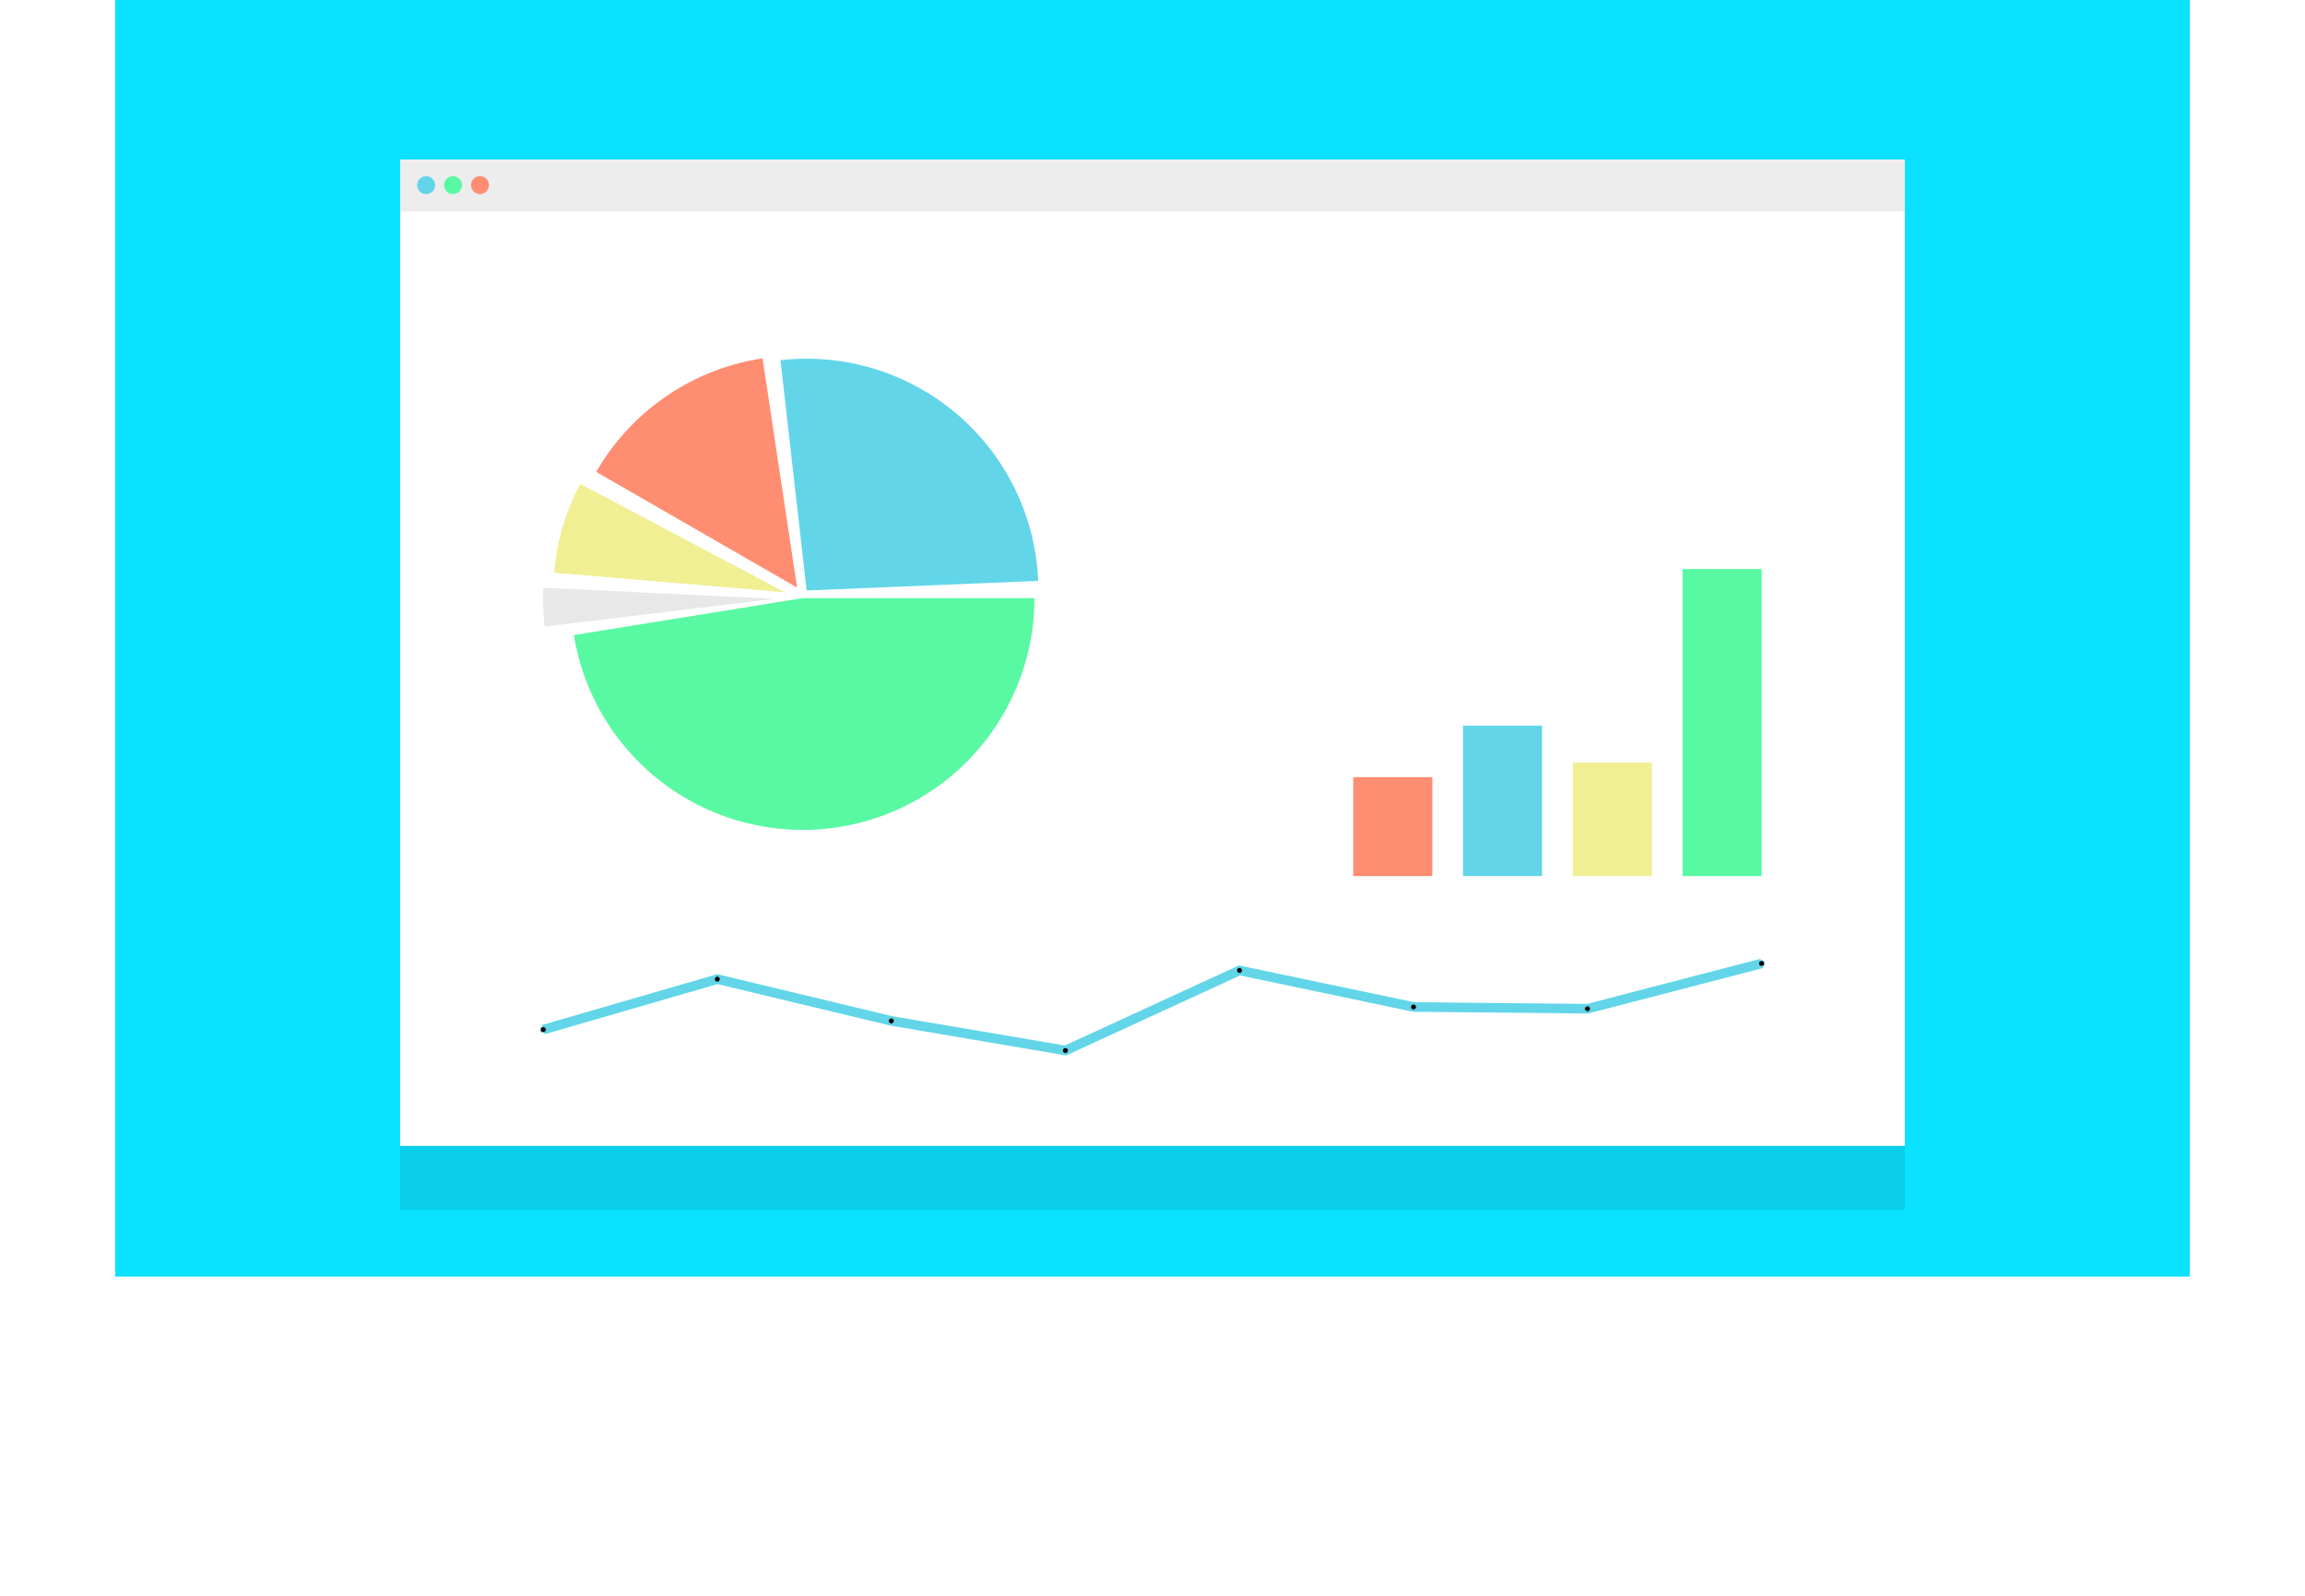 <?xml version="1.0" encoding="UTF-8"?>
<svg width="650" height="450" version="1.1" viewBox="0 0 650 500" xmlns="http://www.w3.org/2000/svg">
 <defs>
  <marker id="h" overflow="visible" orient="auto">
   <path transform="scale(.2) translate(7.4 1)" d="m-2.5-1c0 2.76-2.24 5-5 5s-5-2.24-5-5 2.24-5 5-5 5 2.24 5 5z" fill="#00000" fill-rule="evenodd" stroke="#62d5e9" stroke-width="1pt"/>
  </marker>
  <marker id="g" overflow="visible" orient="auto">
   <path transform="scale(.2) translate(7.4 1)" d="m-2.5-1c0 2.76-2.24 5-5 5s-5-2.24-5-5 2.24-5 5-5 5 2.24 5 5z" fill="#00000" fill-rule="evenodd" stroke="#62d5e9" stroke-width="1pt"/>
  </marker>
  <marker id="e" overflow="visible" orient="auto">
   <path transform="scale(.2) translate(7.4 1)" d="m-2.5-1c0 2.76-2.24 5-5 5s-5-2.24-5-5 2.24-5 5-5 5 2.24 5 5z" fill="#00000" fill-rule="evenodd" stroke="#62d5e9" stroke-width="1pt"/>
  </marker>
  <filter id="f" x="-.069" y="-.105" width="1.137" height="1.209" color-interpolation-filters="sRGB">
   <feGaussianBlur stdDeviation="13.464"/>
  </filter>
 </defs>
 <g transform="translate(0 -552.36)">
  <rect y="552.36" width="650" height="400" fill="#0BE2FF"/>
 </g>
 <rect x="89.262" y="70" width="471.48" height="309.03" ry="0" fill-opacity=".09" filter="url(#f)"/>
 <rect x="89.262" y="50" width="471.48" height="309.03" ry="0" fill="#fff"/>
 <rect x="89.262" y="50" width="471.48" height="16.293" fill="#ededed"/>
 <circle cx="97.408" cy="58" r="2.812" fill="#62d5e9"/>
 <circle cx="114.28" cy="58" r="2.812" fill="#ff8d72"/>
 <circle cx="105.84" cy="58" r="2.812" fill="#58f9a2"/>
 <g transform="matrix(.788 0 0 .788 -57.868 -30)">
  <path d="m438.93 275.9a92.148 92.148 0 0 1 -84.776 91.853 92.148 92.148 0 0 1 -98.341 -77.156l90.969-14.697z" fill="#58f9a2"/>
  <path d="m264.69 225.71a92.148 92.148 0 0 1 66.136 -45.138l13.719 91.121z" fill="#ff8d72"/>
  <path d="m337.94 181.3a92.148 92.148 0 0 1 70.338 21.558 92.148 92.148 0 0 1 32.142 66.175l-92.069 3.826z" fill="#62d5e9"/>
  <path d="m244.21 287.21a92.148 92.148 0 0 1 -0.558 -15.453l92.043 4.411z" fill-opacity=".09"/>
  <path d="m247.94 265.78a92.148 92.148 0 0 1 10.38 -35.315l81.437 43.12z" fill="#f0ef94"/>
 </g>
 <g transform="translate(3.871)">
  <rect x="384.03" y="243.49" width="24.768" height="31.011" fill="#ff8d72"/>
  <rect x="418.43" y="227.38" width="24.768" height="47.122" fill="#62d5e9"/>
  <rect x="452.83" y="238.93" width="24.768" height="35.571" fill="#f0ef94"/>
  <rect x="487.23" y="178.29" width="24.768" height="96.213" fill="#58f9a2"/>
 </g>
 <path d="m134.13 322.6 54.533-15.812 54.533 13.086 54.533 9.269 54.533-25.082 54.533 11.45 54.533 0.545 54.533-14.177" fill="none" marker-end="url(#g)" marker-mid="url(#e)" marker-start="url(#h)" stroke="#62d5e9" stroke-width="3"/>
</svg>